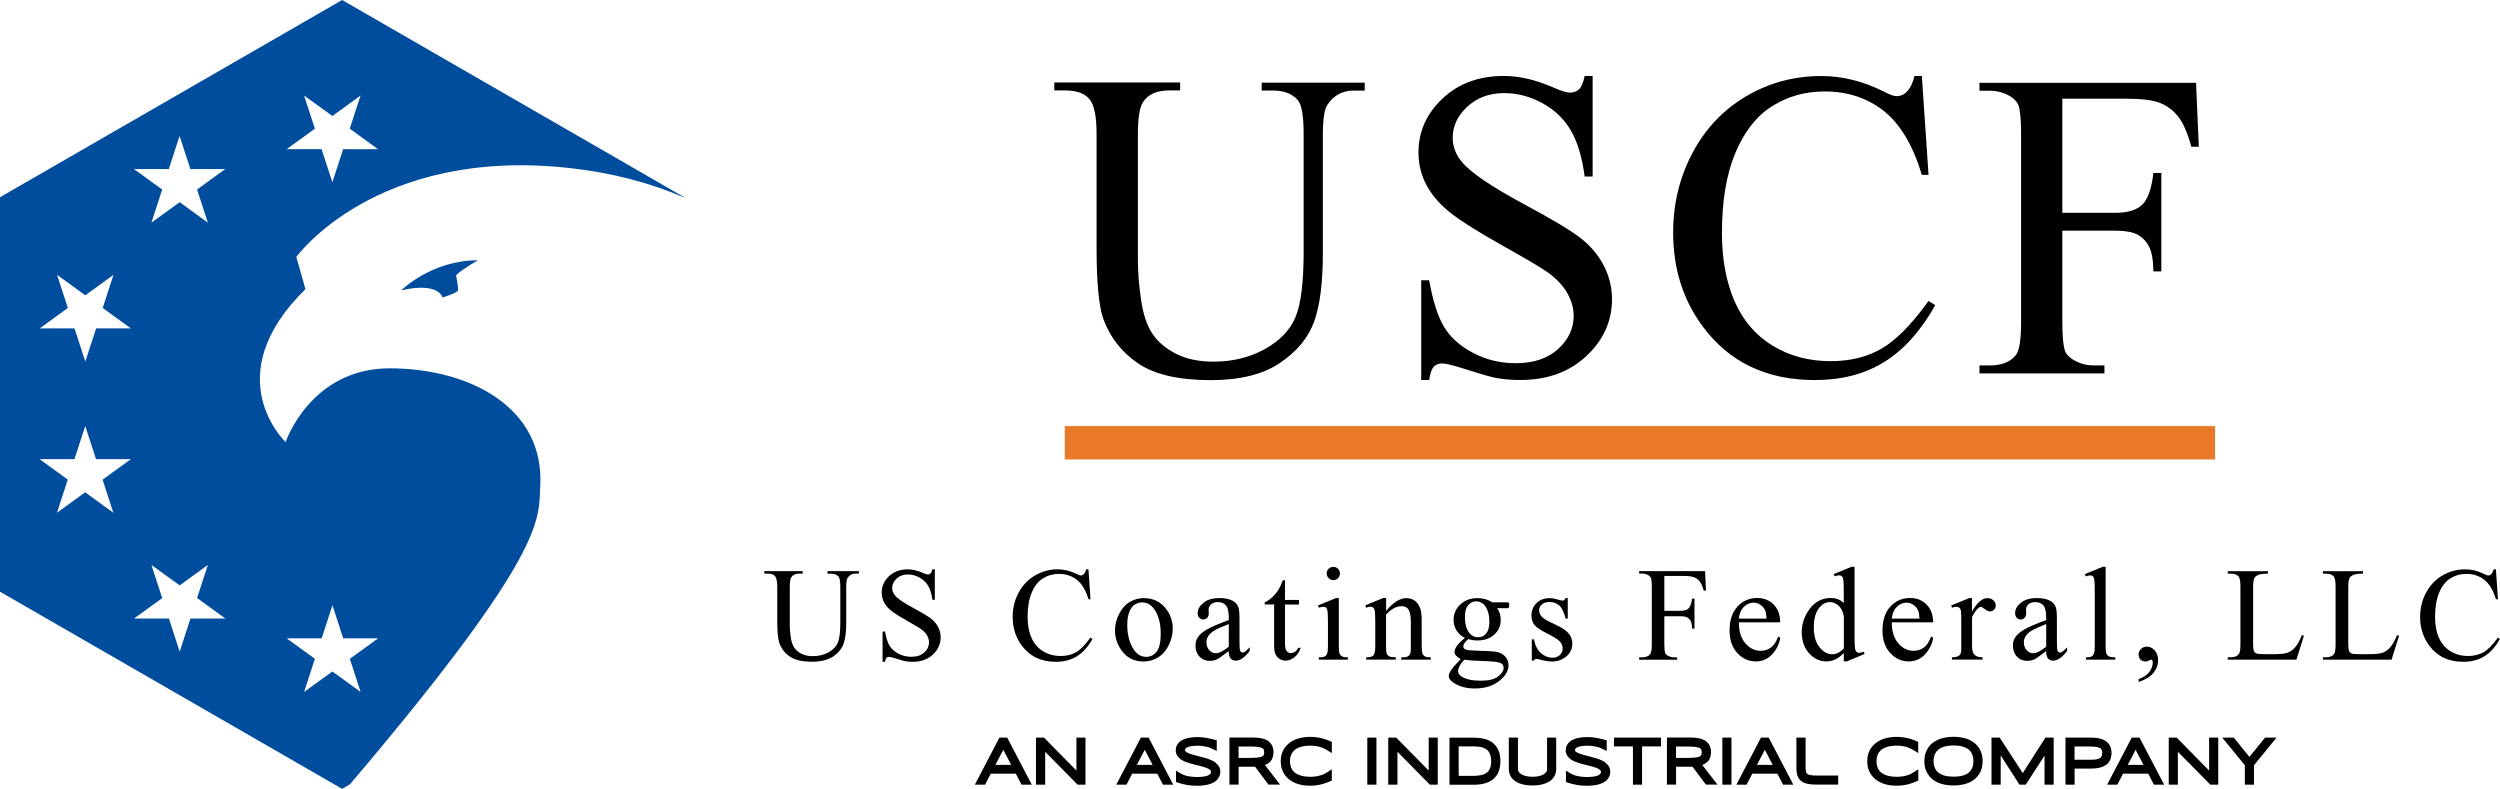 <?xml version="1.0" encoding="UTF-8"?>
<svg xmlns="http://www.w3.org/2000/svg" id="uuid-b8310879-62c0-4fc3-9984-2386c685dbcf" viewBox="0 0 317.65 100.24">
  <g id="uuid-06b25b98-a8bf-41c4-851c-7ba9f2dbef5c">
    <path d="M160.31,11.51v-1.01h13.09v1.01h-1.39c-1.46,0-2.57.61-3.36,1.82-.38.56-.57,1.87-.57,3.92v14.98c0,3.7-.37,6.58-1.1,8.62-.74,2.04-2.18,3.8-4.34,5.26-2.16,1.46-5.09,2.19-8.8,2.19-4.04,0-7.1-.7-9.19-2.1-2.09-1.4-3.57-3.28-4.45-5.64-.58-1.62-.87-4.65-.87-9.1v-14.44c0-2.27-.31-3.76-.94-4.47s-1.64-1.06-3.04-1.06h-1.39v-1.01h15.99v1.01h-1.42c-1.53,0-2.62.48-3.27,1.44-.45.65-.68,2.02-.68,4.09v16.1c0,1.43.13,3.08.4,4.93.26,1.85.74,3.3,1.43,4.33.69,1.04,1.69,1.89,2.99,2.56,1.3.67,2.9,1.01,4.79,1.01,2.42,0,4.58-.53,6.49-1.58,1.91-1.05,3.21-2.4,3.91-4.04.7-1.64,1.05-4.43,1.05-8.35v-14.95c0-2.31-.25-3.75-.76-4.33-.71-.8-1.76-1.2-3.16-1.2h-1.39Z"></path>
    <path d="M202.36,9.66v12.77h-1.01c-.33-2.45-.91-4.4-1.76-5.86-.85-1.45-2.05-2.61-3.61-3.46-1.56-.85-3.18-1.28-4.86-1.28-1.89,0-3.46.58-4.69,1.73-1.24,1.15-1.85,2.47-1.85,3.94,0,1.13.39,2.15,1.17,3.08,1.13,1.36,3.81,3.18,8.05,5.45,3.45,1.85,5.81,3.27,7.08,4.26,1.26.99,2.24,2.16,2.92,3.5.68,1.34,1.02,2.75,1.02,4.22,0,2.8-1.09,5.21-3.26,7.23-2.17,2.03-4.97,3.04-8.39,3.04-1.07,0-2.08-.08-3.03-.25-.56-.09-1.73-.42-3.51-.99-1.77-.57-2.9-.86-3.37-.86s-.81.14-1.08.41c-.26.27-.46.84-.59,1.69h-1.01v-12.67h1.01c.47,2.65,1.11,4.64,1.91,5.95.8,1.32,2.02,2.41,3.67,3.28,1.65.87,3.45,1.31,5.41,1.31,2.27,0,4.07-.6,5.39-1.8,1.32-1.2,1.98-2.61,1.98-4.25,0-.91-.25-1.82-.75-2.75-.5-.93-1.28-1.79-2.33-2.59-.71-.54-2.65-1.7-5.81-3.47-3.16-1.77-5.41-3.18-6.75-4.24-1.34-1.05-2.35-2.22-3.04-3.49-.69-1.27-1.04-2.67-1.04-4.19,0-2.65,1.02-4.93,3.06-6.85,2.04-1.92,4.63-2.87,7.77-2.87,1.96,0,4.05.48,6.25,1.44,1.02.45,1.74.68,2.16.68.47,0,.86-.14,1.16-.42.3-.28.54-.85.72-1.7h1.01Z"></path>
    <path d="M244.19,9.66l.85,12.56h-.85c-1.13-3.76-2.74-6.46-4.83-8.12-2.09-1.65-4.6-2.48-7.53-2.48-2.46,0-4.67.62-6.66,1.87-1.98,1.24-3.54,3.23-4.68,5.95-1.14,2.72-1.7,6.11-1.7,10.16,0,3.34.54,6.24,1.61,8.69,1.07,2.45,2.69,4.33,4.84,5.64,2.16,1.31,4.61,1.96,7.38,1.96,2.4,0,4.52-.51,6.36-1.54,1.84-1.03,3.86-3.06,6.06-6.11l.85.54c-1.85,3.29-4.02,5.69-6.49,7.22-2.47,1.53-5.41,2.29-8.81,2.29-6.13,0-10.88-2.27-14.24-6.81-2.51-3.38-3.76-7.35-3.76-11.93,0-3.69.83-7.07,2.48-10.16,1.65-3.09,3.93-5.48,6.83-7.18,2.9-1.7,6.07-2.55,9.51-2.55,2.67,0,5.31.65,7.91,1.96.76.4,1.31.6,1.64.6.49,0,.92-.17,1.28-.52.47-.49.81-1.17,1.01-2.04h.95Z"></path>
    <path d="M262.04,12.52v14.52h6.74c1.55,0,2.68-.34,3.4-1.02.72-.68,1.2-2.03,1.43-4.04h1.01v12.5h-1.01c-.02-1.43-.2-2.49-.56-3.16-.35-.67-.85-1.18-1.47-1.51-.63-.34-1.56-.5-2.8-.5h-6.74v11.6c0,1.87.12,3.11.35,3.7.18.45.56.84,1.15,1.17.8.44,1.64.65,2.51.65h1.34v1.01h-15.88v-1.01h1.31c1.53,0,2.64-.44,3.33-1.33.44-.58.65-1.98.65-4.19v-23.86c0-1.87-.12-3.11-.35-3.7-.18-.45-.56-.84-1.12-1.17-.78-.44-1.62-.65-2.51-.65h-1.31v-1.01h27.52l.35,8.12h-.95c-.47-1.72-1.02-2.99-1.65-3.8-.63-.81-1.4-1.39-2.32-1.76-.92-.36-2.34-.54-4.27-.54h-8.16Z"></path>
    <path d="M105.14,72.88v-.31h3.99v.31h-.42c-.44,0-.78.19-1.02.56-.12.17-.17.57-.17,1.19v4.56c0,1.13-.11,2-.34,2.62s-.66,1.16-1.32,1.6-1.55.67-2.68.67c-1.23,0-2.16-.21-2.8-.64-.64-.43-1.09-1-1.35-1.72-.18-.49-.27-1.41-.27-2.77v-4.39c0-.69-.1-1.14-.29-1.36s-.5-.32-.93-.32h-.42v-.31h4.87v.31h-.43c-.46,0-.8.15-1,.44-.14.2-.21.61-.21,1.24v4.9c0,.44.04.94.12,1.5.08.56.23,1,.44,1.32.21.32.51.57.91.78.4.2.88.31,1.46.31.74,0,1.39-.16,1.98-.48.58-.32.98-.73,1.19-1.23.21-.5.32-1.35.32-2.54v-4.55c0-.7-.08-1.14-.23-1.32-.22-.24-.54-.36-.96-.36h-.42Z"></path>
    <path d="M118.78,72.32v3.89h-.31c-.1-.75-.28-1.34-.54-1.78-.26-.44-.62-.79-1.1-1.05-.48-.26-.97-.39-1.48-.39-.58,0-1.05.18-1.43.53-.38.35-.56.75-.56,1.2,0,.34.12.65.36.94.34.41,1.16.97,2.45,1.66,1.05.56,1.77,1,2.15,1.3.38.3.68.66.89,1.07.21.41.31.84.31,1.28,0,.85-.33,1.58-.99,2.2-.66.62-1.51.92-2.55.92-.33,0-.63-.02-.92-.07-.17-.03-.53-.13-1.07-.3-.54-.17-.88-.26-1.03-.26s-.25.04-.33.12c-.08.08-.14.25-.18.51h-.31v-3.85h.31c.14.81.34,1.41.58,1.81.24.4.62.73,1.12,1,.5.27,1.05.4,1.65.4.69,0,1.24-.18,1.64-.55.4-.36.6-.8.6-1.29,0-.28-.08-.56-.23-.84-.15-.28-.39-.54-.71-.79-.22-.17-.81-.52-1.77-1.06-.96-.54-1.65-.97-2.05-1.29s-.72-.67-.93-1.06c-.21-.39-.32-.81-.32-1.28,0-.81.31-1.5.93-2.08.62-.58,1.41-.87,2.37-.87.6,0,1.23.15,1.9.44.31.14.53.21.66.21.14,0,.26-.04.35-.13s.16-.26.22-.52h.31Z"></path>
    <path d="M138.3,72.32l.26,3.82h-.26c-.34-1.14-.83-1.97-1.47-2.47-.64-.5-1.4-.75-2.29-.75-.75,0-1.42.19-2.03.57-.6.38-1.08.98-1.42,1.81-.35.83-.52,1.86-.52,3.09,0,1.02.16,1.9.49,2.64.33.75.82,1.32,1.47,1.72.66.4,1.4.6,2.25.6.73,0,1.38-.16,1.93-.47.56-.31,1.17-.93,1.84-1.86l.26.17c-.56,1-1.22,1.73-1.98,2.2-.75.46-1.65.7-2.68.7-1.87,0-3.31-.69-4.33-2.07-.76-1.03-1.15-2.24-1.15-3.63,0-1.12.25-2.15.76-3.09.5-.94,1.2-1.67,2.08-2.18.88-.52,1.85-.78,2.89-.78.81,0,1.62.2,2.41.6.23.12.4.18.5.18.15,0,.28-.05.39-.16.14-.15.25-.36.31-.62h.29Z"></path>
    <path d="M145.35,76c1.15,0,2.08.44,2.77,1.31.59.75.89,1.6.89,2.57,0,.68-.16,1.37-.49,2.06-.33.7-.78,1.22-1.35,1.58-.57.35-1.21.53-1.91.53-1.15,0-2.06-.46-2.73-1.37-.57-.77-.86-1.63-.86-2.59,0-.7.17-1.39.52-2.08.35-.69.8-1.2,1.37-1.53.56-.33,1.16-.49,1.79-.49ZM145.1,76.54c-.29,0-.59.09-.88.26-.3.17-.54.48-.72.92s-.27,1-.27,1.68c0,1.11.22,2.06.66,2.86.44.8,1.02,1.2,1.74,1.2.54,0,.98-.22,1.33-.66.35-.44.52-1.2.52-2.28,0-1.35-.29-2.41-.87-3.18-.39-.53-.89-.8-1.5-.8Z"></path>
    <path d="M156.13,82.72c-.78.6-1.27.95-1.47,1.04-.3.14-.62.21-.95.21-.53,0-.96-.18-1.3-.54-.34-.36-.51-.83-.51-1.42,0-.37.08-.69.25-.96.23-.38.62-.73,1.18-1.06.56-.33,1.5-.73,2.8-1.21v-.3c0-.76-.12-1.28-.36-1.56s-.59-.42-1.05-.42c-.35,0-.63.09-.83.28-.21.19-.32.4-.32.65l.02.48c0,.25-.07.45-.2.59-.13.14-.3.21-.51.21s-.37-.07-.5-.22c-.13-.14-.2-.34-.2-.59,0-.48.24-.91.73-1.31.49-.4,1.17-.6,2.05-.6.68,0,1.23.11,1.66.34.33.17.57.44.72.8.1.24.15.72.15,1.46v2.58c0,.72.01,1.17.04,1.33.03.16.07.27.14.33.06.06.14.08.22.08.09,0,.17-.02.23-.06.12-.07.34-.27.67-.61v.46c-.62.83-1.21,1.24-1.78,1.24-.27,0-.49-.09-.65-.28-.16-.19-.24-.51-.25-.96ZM156.13,82.18v-2.89c-.84.33-1.38.57-1.62.7-.44.24-.75.5-.94.76-.19.27-.28.56-.28.87,0,.4.12.73.36.99.24.26.51.39.82.39.42,0,.97-.28,1.66-.83Z"></path>
    <path d="M163.27,73.73v2.5h1.78v.58h-1.78v4.92c0,.49.07.82.21.99s.32.26.54.26c.18,0,.36-.06.53-.17.17-.11.3-.28.4-.5h.32c-.19.54-.47.95-.82,1.22-.35.27-.72.41-1.1.41-.25,0-.5-.07-.75-.21-.24-.14-.42-.34-.54-.61s-.17-.67-.17-1.21v-5.11h-1.2v-.27c.3-.12.62-.33.93-.62.32-.29.6-.63.85-1.03.13-.21.3-.59.53-1.15h.26Z"></path>
    <path d="M170.11,76v6.1c0,.48.03.79.1.95.07.16.17.27.31.35.14.08.38.12.74.12v.3h-3.69v-.3c.37,0,.62-.04.75-.11.13-.07.23-.19.3-.36s.11-.48.11-.95v-2.93c0-.82-.02-1.36-.07-1.6-.04-.18-.1-.3-.18-.37s-.2-.1-.34-.1c-.16,0-.34.04-.56.12l-.12-.3,2.29-.93h.37ZM169.42,72.03c.23,0,.43.08.59.24.16.16.24.36.24.59s-.08.43-.24.6c-.16.17-.36.25-.59.25s-.43-.08-.6-.25c-.17-.17-.25-.36-.25-.6s.08-.43.24-.59c.16-.16.36-.24.6-.24Z"></path>
    <path d="M176.13,77.61c.89-1.07,1.74-1.61,2.55-1.61.42,0,.77.1,1.07.31s.54.55.71,1.02c.12.33.18.84.18,1.53v3.24c0,.48.04.81.12.98.06.14.16.25.29.32.14.08.39.12.75.12v.3h-3.76v-.3h.16c.35,0,.6-.05.74-.16s.24-.27.29-.48c.02-.08.03-.34.03-.78v-3.11c0-.69-.09-1.19-.27-1.5-.18-.31-.48-.47-.91-.47-.66,0-1.31.36-1.97,1.08v4c0,.51.03.83.09.95.08.16.18.28.32.35.14.07.41.11.83.11v.3h-3.76v-.3h.17c.39,0,.65-.1.78-.29.14-.2.2-.57.2-1.12v-2.82c0-.91-.02-1.47-.06-1.67s-.11-.33-.19-.41c-.09-.07-.2-.11-.34-.11-.16,0-.34.04-.56.12l-.12-.3,2.29-.93h.36v1.61Z"></path>
    <path d="M186.13,81.05c-.46-.23-.82-.54-1.07-.95-.25-.41-.37-.86-.37-1.35,0-.75.28-1.4.85-1.94.57-.54,1.29-.81,2.18-.81.72,0,1.35.18,1.88.53h1.61c.24,0,.38,0,.42.02.04.01.07.04.08.07.03.05.05.14.05.27,0,.14-.01.24-.04.3-.02.03-.05.05-.09.07s-.18.02-.42.02h-.99c.31.4.46.91.46,1.53,0,.71-.27,1.31-.81,1.82-.54.5-1.27.75-2.18.75-.38,0-.76-.06-1.15-.17-.24.21-.41.39-.49.55-.09.16-.13.29-.13.4,0,.09.05.19.14.27s.27.15.54.19c.15.02.54.04,1.16.06,1.14.03,1.88.07,2.22.12.51.07.93.26,1.23.57s.46.69.46,1.14c0,.62-.29,1.21-.88,1.76-.86.81-1.99,1.21-3.38,1.21-1.07,0-1.97-.24-2.71-.72-.42-.28-.62-.56-.62-.86,0-.13.03-.27.09-.4.09-.2.29-.49.58-.85.04-.05.32-.35.85-.9-.29-.17-.49-.32-.61-.46-.12-.14-.18-.29-.18-.46,0-.19.08-.42.24-.68s.52-.63,1.09-1.1ZM186.05,83.82c-.26.28-.46.54-.59.79s-.2.47-.2.67c0,.27.16.5.48.7.55.34,1.35.51,2.4.51s1.73-.18,2.2-.53c.47-.35.71-.73.71-1.12,0-.29-.14-.49-.42-.61-.29-.12-.86-.19-1.71-.22-1.25-.03-2.2-.1-2.87-.19ZM187.58,76.4c-.41,0-.75.16-1.03.49-.28.33-.42.83-.42,1.5,0,.87.19,1.55.56,2.03.29.36.65.55,1.1.55s.77-.16,1.04-.47c.27-.32.41-.81.41-1.48,0-.88-.19-1.57-.57-2.06-.28-.36-.64-.55-1.09-.55Z"></path>
    <path d="M199.2,76v2.59h-.27c-.21-.81-.48-1.36-.81-1.66-.33-.29-.75-.44-1.26-.44-.39,0-.7.1-.94.31-.24.2-.36.43-.36.68,0,.31.09.57.27.8.17.23.52.47,1.05.72l1.21.59c1.12.55,1.69,1.27,1.69,2.16,0,.69-.26,1.25-.78,1.67-.52.42-1.11.63-1.76.63-.46,0-1-.08-1.59-.25-.18-.06-.33-.08-.45-.08-.13,0-.23.07-.3.22h-.27v-2.71h.27c.15.77.45,1.36.89,1.75.44.39.93.59,1.47.59.38,0,.69-.11.93-.34s.36-.49.36-.81c0-.38-.13-.7-.4-.96-.27-.26-.8-.59-1.61-.99-.8-.4-1.33-.76-1.58-1.08-.25-.32-.37-.71-.37-1.19,0-.62.21-1.15.64-1.57.43-.42.98-.63,1.66-.63.3,0,.66.06,1.09.19.28.08.47.12.56.12.09,0,.16-.02.21-.06s.11-.12.17-.26h.27Z"></path>
    <path d="M211.47,73.19v4.42h2.05c.47,0,.81-.1,1.03-.31s.36-.62.44-1.23h.31v3.8h-.31c0-.44-.06-.76-.17-.96s-.26-.36-.45-.46c-.19-.1-.47-.15-.85-.15h-2.05v3.53c0,.57.04.95.11,1.13.06.14.17.26.35.36.24.13.5.2.76.2h.41v.31h-4.83v-.31h.4c.46,0,.8-.14,1.01-.41.13-.18.2-.6.2-1.28v-7.26c0-.57-.04-.95-.11-1.13-.06-.14-.17-.26-.34-.36-.24-.13-.49-.2-.76-.2h-.4v-.31h8.38l.11,2.47h-.29c-.14-.53-.31-.91-.5-1.16s-.43-.42-.71-.53-.71-.17-1.3-.17h-2.48Z"></path>
    <path d="M220.94,79.08c0,1.13.27,2.01.82,2.65s1.2.96,1.95.96c.5,0,.93-.14,1.3-.41s.68-.74.93-1.41l.26.17c-.12.76-.45,1.45-1.01,2.07-.56.62-1.26.93-2.1.93-.91,0-1.69-.36-2.35-1.07s-.98-1.67-.98-2.86c0-1.3.33-2.31,1-3.04.67-.73,1.5-1.09,2.51-1.09.85,0,1.55.28,2.1.84s.82,1.31.82,2.25h-5.26ZM220.94,78.6h3.52c-.03-.49-.09-.83-.17-1.03-.14-.31-.34-.55-.62-.73s-.56-.27-.86-.27c-.46,0-.87.18-1.23.53-.36.36-.57.85-.64,1.49Z"></path>
    <path d="M234.28,82.96c-.37.39-.73.66-1.09.83s-.74.25-1.15.25c-.83,0-1.56-.35-2.18-1.04-.62-.69-.93-1.58-.93-2.67s.34-2.08,1.03-2.99c.69-.9,1.57-1.36,2.65-1.36.67,0,1.22.21,1.66.64v-1.4c0-.87-.02-1.4-.06-1.6-.04-.2-.11-.33-.2-.41s-.2-.11-.33-.11c-.14,0-.34.04-.57.13l-.11-.29,2.27-.93h.37v8.78c0,.89.02,1.43.06,1.63.04.2.11.33.2.41.09.08.2.12.32.12.15,0,.35-.05.6-.14l.09.29-2.26.94h-.38v-1.09ZM234.28,82.38v-3.91c-.03-.38-.13-.72-.3-1.03-.17-.31-.39-.54-.66-.7-.27-.16-.54-.24-.8-.24-.49,0-.92.22-1.3.65-.5.57-.76,1.41-.76,2.52s.24,1.97.73,2.57,1.03.89,1.63.89c.5,0,.99-.25,1.46-.75Z"></path>
    <path d="M240.37,79.08c0,1.13.27,2.01.82,2.65.55.64,1.2.96,1.95.96.5,0,.93-.14,1.3-.41s.68-.74.93-1.41l.26.17c-.12.76-.45,1.45-1.01,2.07-.56.62-1.26.93-2.1.93-.91,0-1.69-.36-2.35-1.07s-.98-1.67-.98-2.86c0-1.3.33-2.31,1-3.04.67-.73,1.5-1.09,2.51-1.09.85,0,1.55.28,2.1.84s.82,1.31.82,2.25h-5.26ZM240.37,78.6h3.52c-.03-.49-.09-.83-.17-1.03-.14-.31-.34-.55-.62-.73-.27-.18-.56-.27-.86-.27-.46,0-.87.18-1.23.53-.36.36-.57.85-.64,1.49Z"></path>
    <path d="M250.56,76v1.71c.64-1.14,1.29-1.71,1.96-1.71.3,0,.56.09.76.28s.3.4.3.64c0,.22-.07.4-.22.55s-.32.22-.51.22-.41-.1-.65-.29-.42-.29-.54-.29c-.1,0-.21.06-.32.17-.25.23-.51.6-.77,1.12v3.64c0,.42.05.74.16.95.07.15.2.27.38.37s.45.15.79.15v.3h-3.89v-.3c.39,0,.68-.06.86-.18.14-.09.24-.23.29-.42.03-.09.04-.36.04-.8v-2.94c0-.88-.02-1.41-.05-1.58s-.1-.29-.2-.37-.22-.12-.36-.12c-.17,0-.37.04-.58.12l-.08-.3,2.3-.93h.35Z"></path>
    <path d="M259.99,82.72c-.78.6-1.27.95-1.47,1.04-.3.14-.62.21-.95.21-.53,0-.96-.18-1.3-.54-.34-.36-.51-.83-.51-1.42,0-.37.08-.69.25-.96.23-.38.62-.73,1.18-1.06.56-.33,1.5-.73,2.8-1.21v-.3c0-.76-.12-1.28-.36-1.56-.24-.28-.59-.42-1.05-.42-.35,0-.63.09-.83.28-.21.19-.32.4-.32.65l.02.48c0,.25-.07.45-.2.59s-.3.21-.51.21-.37-.07-.5-.22-.2-.34-.2-.59c0-.48.24-.91.73-1.31.49-.4,1.17-.6,2.05-.6.68,0,1.23.11,1.66.34.33.17.57.44.72.8.1.24.15.72.15,1.46v2.58c0,.72.01,1.17.04,1.33s.07.27.14.33.14.08.22.08c.09,0,.17-.02.23-.06.12-.07.34-.27.67-.61v.46c-.62.83-1.21,1.24-1.78,1.24-.27,0-.49-.09-.65-.28s-.24-.51-.25-.96ZM259.99,82.18v-2.89c-.84.33-1.38.57-1.62.7-.44.24-.75.5-.94.76s-.28.56-.28.87c0,.4.12.73.36.99s.51.39.82.39c.42,0,.97-.28,1.66-.83Z"></path>
    <path d="M267.54,72.03v10.07c0,.48.03.79.1.95s.18.27.32.35.41.12.81.12v.3h-3.73v-.3c.35,0,.59-.04.71-.11s.23-.19.3-.36.11-.48.11-.95v-6.9c0-.86-.02-1.38-.06-1.58s-.1-.33-.19-.4-.2-.11-.33-.11c-.14,0-.33.04-.55.13l-.14-.29,2.27-.93h.37Z"></path>
    <path d="M271.74,86.64v-.36c.57-.19,1.01-.48,1.32-.87s.47-.81.47-1.26c0-.1-.02-.19-.07-.27-.04-.05-.08-.07-.12-.07-.06,0-.19.06-.4.17-.1.05-.2.07-.32.07-.27,0-.49-.08-.65-.24s-.24-.38-.24-.66.1-.5.31-.7.46-.29.76-.29c.37,0,.69.16.98.48s.43.74.43,1.26c0,.57-.2,1.1-.59,1.59-.4.49-1.02.87-1.88,1.16Z"></path>
    <path d="M292.47,80.71l.27.06-.96,3.05h-8.72v-.31h.42c.48,0,.82-.15,1.02-.46.12-.18.17-.59.17-1.23v-7.25c0-.7-.08-1.14-.23-1.32-.22-.24-.54-.36-.96-.36h-.42v-.31h5.1v.31c-.6,0-1.02.05-1.26.17s-.41.26-.49.44-.13.6-.13,1.27v7.06c0,.46.04.77.13.95.07.12.17.2.31.26s.57.08,1.3.08h.82c.86,0,1.47-.06,1.82-.19.35-.13.67-.35.95-.68.29-.32.58-.83.86-1.53Z"></path>
    <path d="M304.56,80.71l.27.06-.96,3.05h-8.72v-.31h.42c.48,0,.82-.15,1.02-.46.12-.18.17-.59.17-1.23v-7.25c0-.7-.08-1.14-.23-1.32-.22-.24-.54-.36-.96-.36h-.42v-.31h5.1v.31c-.6,0-1.02.05-1.26.17s-.41.26-.49.44-.13.6-.13,1.27v7.06c0,.46.04.77.13.95.07.12.17.2.31.26s.57.08,1.3.08h.82c.86,0,1.47-.06,1.82-.19s.67-.35.95-.68.58-.83.86-1.53Z"></path>
    <path d="M317.13,72.32l.26,3.82h-.26c-.34-1.14-.83-1.97-1.47-2.47-.64-.5-1.4-.75-2.29-.75-.75,0-1.42.19-2.03.57s-1.08.98-1.42,1.81-.52,1.86-.52,3.09c0,1.02.16,1.9.49,2.64s.82,1.32,1.47,1.72c.66.4,1.4.6,2.25.6.73,0,1.38-.16,1.93-.47.56-.31,1.17-.93,1.84-1.86l.26.17c-.56,1-1.22,1.73-1.98,2.2-.75.46-1.65.7-2.68.7-1.87,0-3.31-.69-4.33-2.07-.76-1.03-1.15-2.24-1.15-3.63,0-1.12.25-2.15.76-3.09.5-.94,1.2-1.67,2.08-2.18.88-.52,1.85-.78,2.89-.78.81,0,1.62.2,2.41.6.23.12.4.18.5.18.15,0,.28-.05.39-.16.14-.15.25-.36.31-.62h.29Z"></path>
    <rect x="135.29" y="54.14" width="146.16" height="4.24" fill="#e87928"></rect>
    <path d="M127.97,93.72h-.98l-3.08,5.89-.05.09h1.3l.73-1.4h3.18l.73,1.4h1.3l-3.11-5.95-.02-.03ZM128.48,97.18h-2l1-1.91,1,1.91Z"></path>
    <polygon points="136.77 97.91 132.67 93.74 132.65 93.72 131.63 93.72 131.63 99.7 132.8 99.7 132.8 95.52 136.9 99.68 136.92 99.7 137.92 99.7 137.92 93.72 136.77 93.72 136.77 97.91"></polygon>
    <path d="M145.94,93.72h-.98l-3.08,5.89-.05.09h1.3l.73-1.4h3.18l.73,1.4h1.3l-3.11-5.95-.02-.03ZM146.45,97.18h-2l1-1.91,1,1.91Z"></path>
    <path d="M154.45,96.89c-.17-.12-.36-.23-.58-.32-.2-.09-.42-.17-.64-.23-.22-.07-.45-.13-.68-.19l-.66-.17c-.22-.06-.41-.11-.59-.17-.17-.05-.32-.12-.44-.18-.11-.06-.19-.12-.24-.18-.03-.04-.05-.08-.05-.13,0-.09.02-.15.06-.2.05-.07.14-.13.25-.18.14-.06.32-.11.53-.14.43-.06,1.02-.07,1.44,0,.2.03.37.06.53.1.16.04.29.08.4.13.12.05.24.1.33.15l.49.24v-1.36l-.26-.07c-.17-.04-.34-.09-.5-.12-.17-.04-.34-.07-.52-.11-.19-.03-.37-.06-.56-.08-.39-.04-.81-.04-1.22,0-.2.02-.4.05-.6.09-.2.05-.39.11-.56.18-.19.08-.35.18-.5.31-.15.13-.27.29-.36.47-.09.18-.13.39-.13.62,0,.24.06.46.18.65.11.17.25.33.43.46.16.12.36.23.58.32.2.08.41.15.64.22.22.06.44.12.68.18.23.05.44.1.65.16.19.05.39.11.58.17.17.06.32.12.44.19.1.06.18.13.24.2.04.05.06.11.06.18,0,.1-.03.18-.08.24-.07.08-.17.15-.31.21-.16.07-.35.12-.58.15-.6.08-1.35.06-1.96-.06-.35-.07-.69-.2-1-.39l-.52-.31v1.44l.23.08c.36.12.74.22,1.12.29.4.07.84.11,1.31.11.21,0,.42,0,.64-.03.22-.02.44-.05.64-.09.22-.05.42-.11.61-.19.2-.08.38-.19.54-.32.16-.14.29-.3.39-.49s.15-.42.15-.67-.06-.47-.17-.66c-.11-.17-.25-.33-.43-.47Z"></path>
    <path d="M161.41,96.76c.27-.3.4-.7.4-1.18,0-.3-.05-.57-.16-.81-.11-.25-.29-.45-.52-.62-.22-.15-.5-.27-.83-.34-.31-.07-.68-.1-1.11-.1h-2.98v5.98h1.17v-2.27h1.81c.08,0,.17,0,.24,0h.04s1.7,2.27,1.7,2.27h1.47l-1.92-2.49c.29-.11.52-.26.68-.45ZM160.63,95.58c0,.17-.03.29-.08.38-.04.07-.12.13-.23.18-.15.06-.36.1-.61.12-.28.02-.63.04-1.05.04h-1.29v-1.45h1.3c.41,0,.77.01,1.04.04.26.02.46.07.61.13.11.05.18.11.23.18.05.09.08.21.08.38Z"></path>
    <path d="M168.44,93.95c-.19-.07-.39-.12-.6-.17-.21-.05-.43-.09-.66-.11-.55-.07-1.19-.05-1.71.04-.31.05-.6.14-.88.25-.28.12-.53.26-.75.43-.23.17-.43.38-.59.61-.17.23-.3.5-.39.79-.09.29-.13.6-.13.94s.04.65.13.94c.09.29.22.55.39.79.16.23.36.43.59.61.23.17.48.31.75.43.27.11.57.2.88.25.31.05.64.08.96.08.26,0,.52-.01.75-.04.24-.03.45-.07.66-.12.22-.05.42-.11.6-.18.19-.07.38-.14.57-.22l.21-.09v-1.44l-.53.35c-.12.08-.26.16-.41.24-.16.07-.32.14-.5.19-.19.06-.38.1-.59.13-.21.03-.43.05-.66.05-.47,0-.89-.05-1.23-.15-.32-.1-.59-.23-.8-.4-.2-.17-.35-.37-.44-.6-.1-.24-.15-.52-.15-.83s.05-.59.15-.83c.1-.23.25-.43.44-.6.2-.17.47-.31.8-.4.34-.1.75-.15,1.23-.15.24,0,.46.02.66.05.2.03.4.08.58.13.18.06.34.12.49.2.16.08.31.16.44.24l.52.33v-1.43l-.21-.09c-.17-.07-.35-.14-.57-.22Z"></path>
    <rect x="173.73" y="93.72" width="1.16" height="5.98"></rect>
    <polygon points="181.53 97.91 177.42 93.74 177.41 93.72 176.39 93.72 176.39 99.7 177.56 99.7 177.56 95.52 181.66 99.68 181.68 99.7 182.68 99.7 182.68 93.72 181.53 93.72 181.53 97.91"></polygon>
    <path d="M189.63,94.35c-.31-.23-.68-.4-1.1-.49-.39-.09-.82-.13-1.29-.13h-3.07v5.98h3.08c.3,0,.6-.02.88-.06.29-.04.56-.11.8-.2.25-.09.49-.22.7-.37.21-.16.4-.36.55-.58.15-.22.26-.49.34-.79.08-.29.12-.62.12-.99,0-.55-.09-1.03-.26-1.41-.18-.39-.43-.71-.75-.95ZM189.47,96.71c0,.38-.05.7-.16.94-.1.23-.24.41-.42.54-.19.14-.41.24-.68.29-.29.06-.61.1-.97.1h-1.9v-3.74h1.9c.23,0,.46.01.67.04.2.02.38.07.55.13.16.06.3.13.43.22.12.09.22.19.3.32.08.13.15.29.2.48.05.19.08.42.08.68Z"></path>
    <path d="M196.58,97.73c0,.12-.03.22-.09.33-.07.11-.17.21-.31.3-.15.1-.35.18-.59.24-.49.13-1.23.13-1.73,0-.24-.06-.43-.14-.59-.24-.14-.09-.24-.19-.31-.3-.06-.11-.09-.22-.09-.33v-4.01h-1.16v3.97c0,.32.07.62.2.88.13.27.34.5.61.68.26.18.57.32.95.41.36.09.79.14,1.25.14s.89-.05,1.25-.14c.37-.1.69-.23.95-.41.26-.18.46-.4.59-.65l.02-.03c.14-.27.2-.56.2-.88v-3.97h-1.16v4.01Z"></path>
    <path d="M204,96.89c-.17-.12-.36-.23-.58-.32-.2-.09-.42-.17-.64-.23-.22-.07-.45-.13-.68-.19l-.66-.17c-.22-.06-.41-.11-.59-.17-.17-.05-.32-.12-.44-.18-.11-.06-.19-.12-.24-.18-.03-.04-.05-.08-.05-.13,0-.09.02-.15.06-.2.05-.07.14-.13.25-.18.14-.06.32-.11.53-.14.43-.06,1.02-.07,1.44,0,.2.03.37.06.53.1.16.04.29.08.4.13.12.05.24.1.33.15l.49.24v-1.36l-.26-.07c-.17-.04-.34-.09-.5-.12-.17-.04-.34-.07-.52-.11-.19-.03-.37-.06-.56-.08-.39-.04-.81-.04-1.22,0-.2.02-.4.05-.6.09-.2.05-.39.11-.56.18-.19.08-.35.18-.5.31-.15.13-.27.29-.36.47-.09.18-.13.39-.13.62,0,.24.06.46.18.65.11.17.25.33.43.46.16.12.36.23.58.32.2.08.41.15.64.22.22.06.44.12.68.18.23.05.44.1.65.16.19.05.39.11.58.17.17.06.32.12.44.19.1.06.18.13.24.2.04.05.06.11.06.18,0,.1-.03.18-.08.24-.07.08-.17.15-.31.21-.16.07-.35.12-.58.15-.6.08-1.35.06-1.96-.06-.35-.07-.69-.2-1-.39l-.52-.31v1.44l.23.08c.36.12.74.22,1.12.29.4.07.84.11,1.31.11.21,0,.42,0,.64-.03.22-.02.44-.05.64-.09.22-.05.42-.11.61-.19.2-.08.38-.19.54-.32.16-.14.29-.3.39-.49.1-.2.15-.42.15-.67s-.06-.46-.17-.66c-.11-.17-.25-.33-.43-.47Z"></path>
    <polygon points="205.07 94.84 207.48 94.84 207.48 99.7 208.64 99.7 208.64 94.84 211.05 94.84 211.05 93.72 205.07 93.72 205.07 94.84"></polygon>
    <path d="M217,96.76c.27-.3.4-.7.4-1.18,0-.3-.05-.57-.16-.81-.11-.25-.29-.45-.52-.62-.22-.15-.5-.27-.83-.34-.31-.07-.68-.1-1.11-.1h-2.98v5.98h1.16v-2.27h1.81c.08,0,.17,0,.24,0h.04s1.7,2.27,1.7,2.27h1.47l-1.93-2.49c.29-.11.52-.26.68-.45ZM216.22,95.58c0,.17-.03.29-.08.38-.04.07-.12.13-.23.18-.15.06-.35.1-.61.12-.28.02-.63.04-1.05.04h-1.29v-1.45h1.3c.41,0,.76.01,1.04.04.26.02.46.07.61.13.11.05.18.11.23.18.05.09.08.21.08.38Z"></path>
    <rect x="218.84" y="93.72" width="1.16" height="5.98"></rect>
    <path d="M224.73,93.72h-.98l-3.08,5.89-.05.09h1.3l.73-1.4h3.18l.73,1.4h1.3l-3.11-5.95-.02-.03ZM225.24,97.18h-2l1-1.91,1,1.91Z"></path>
    <path d="M229.99,98.48c-.17-.04-.3-.1-.38-.17-.07-.06-.11-.14-.14-.24-.03-.15-.05-.34-.05-.54v-3.81h-1.17v3.9c0,.33.04.62.11.87.08.28.23.52.44.7.21.18.48.31.8.39.3.07.68.11,1.13.11h2.83v-1.15h-2.74c-.36,0-.65-.02-.85-.07Z"></path>
    <path d="M242.96,93.95c-.19-.07-.39-.12-.6-.17-.21-.05-.43-.09-.66-.11-.55-.07-1.19-.05-1.71.04-.31.05-.61.14-.88.25-.28.12-.53.26-.75.43-.23.17-.43.38-.59.61-.17.23-.3.49-.39.79-.09.29-.13.6-.13.94s.04.65.13.94c.09.29.22.55.39.79.16.23.36.43.59.61.23.17.48.31.75.43.27.11.57.2.88.25.31.05.64.08.97.08.26,0,.51-.01.74-.04.24-.03.45-.07.66-.12.22-.05.42-.11.6-.18.18-.07.37-.14.57-.22l.21-.09v-1.44l-.53.35c-.12.08-.25.15-.41.24-.16.07-.32.14-.5.19-.19.06-.38.1-.59.13-.21.03-.43.05-.66.05-.47,0-.89-.05-1.23-.15-.33-.1-.6-.23-.8-.4-.2-.17-.35-.37-.44-.6-.1-.25-.15-.52-.15-.83s.05-.59.15-.83c.1-.23.24-.43.44-.6.2-.17.47-.31.8-.4.34-.1.75-.15,1.23-.15.24,0,.46.02.66.05.21.03.4.08.57.13.18.06.34.12.49.2.16.08.31.16.44.24l.52.33v-1.43l-.21-.09c-.17-.07-.35-.14-.57-.22Z"></path>
    <path d="M250.81,94.35c-.33-.25-.73-.44-1.18-.56-.71-.19-1.6-.23-2.37-.1-.31.05-.61.13-.88.24-.28.11-.53.25-.76.42-.24.17-.44.38-.6.61-.16.23-.29.5-.38.79-.09.29-.13.62-.13.96,0,.53.1.99.29,1.38.2.39.47.72.81.98.34.25.74.44,1.19.56.44.12.92.17,1.42.17s.97-.06,1.41-.17c.45-.12.85-.3,1.18-.56.34-.26.62-.59.81-.98.19-.39.29-.86.29-1.38s-.1-.99-.29-1.38c-.2-.39-.47-.72-.81-.98ZM250.74,96.71c0,.33-.05.62-.16.86-.1.24-.24.43-.44.6-.2.17-.46.3-.77.38-.65.18-1.64.18-2.3,0-.31-.09-.58-.22-.78-.38-.2-.16-.35-.36-.45-.6-.1-.24-.16-.53-.16-.86s.05-.61.16-.86c.1-.24.25-.44.45-.6.2-.17.47-.3.78-.39.33-.09.71-.14,1.15-.14s.82.05,1.15.14c.31.09.57.22.77.38.2.16.34.36.44.6.1.24.16.53.16.86Z"></path>
    <polygon points="257.01 98.23 254.1 93.75 254.09 93.72 253.04 93.72 253.04 99.7 254.21 99.7 254.21 95.99 256.58 99.67 256.59 99.7 257.39 99.7 259.78 96.01 259.78 99.7 260.94 99.7 260.94 93.72 259.89 93.72 257.01 98.23"></polygon>
    <path d="M268.13,96.52c.1-.25.16-.53.16-.83s-.05-.59-.16-.84c-.11-.26-.28-.48-.52-.65-.22-.16-.5-.29-.84-.37-.31-.08-.69-.11-1.13-.11h-3.2v5.98h1.16v-2.04h2.04c.44,0,.82-.04,1.14-.12.34-.08.62-.21.84-.37.23-.17.4-.39.52-.65ZM266.22,96.51c-.13.01-.27.02-.44.02h-2.19v-1.68h1.73c.35,0,.66.01.91.04.22.02.41.07.55.13.11.05.19.12.24.21.05.1.08.25.08.45,0,.17-.02.3-.07.39-.04.09-.1.16-.16.22-.07.06-.16.1-.26.13-.13.04-.26.06-.39.08Z"></path>
    <path d="M271.84,93.72h-.98l-3.08,5.89-.05.09h1.3l.73-1.4h3.19l.73,1.4h1.3l-3.12-5.95-.02-.03ZM272.35,97.18h-2l1-1.91,1,1.91Z"></path>
    <polygon points="280.69 97.91 276.59 93.74 276.57 93.72 275.56 93.72 275.56 99.7 276.72 99.7 276.72 95.52 280.83 99.68 280.85 99.7 281.85 99.7 281.85 93.72 280.69 93.72 280.69 97.91"></polygon>
    <polygon points="287.8 93.72 285.81 96.17 283.84 93.74 283.82 93.72 282.36 93.72 285.23 97.23 285.23 99.7 286.39 99.7 286.39 97.23 289.18 93.82 289.26 93.72 287.8 93.72"></polygon>
    <path d="M50.99,36.88s3.82-3.81,9.73-3.81c-2.34,1.35-2.77,1.91-2.77,1.91,0,0,.31,1.6.25,1.91-.06.31-1.97.92-1.97.92,0,0-.43-2.03-5.24-.92M86.94,25.06v.04c-4.26-1.84-9.13-3.16-14.65-3.76-24.58-2.68-34.64,11.31-34.64,11.31l1.16,4.09c-11.34,11.12-2.52,19.43-2.52,19.43,0,0,3.15-9.37,13.23-9.37s19.74,4.94,19.12,15.05c-.25,4.02,1.15,7.98-24.17,37.8l-1,.58L0,75.18V25.06L43.47,0l43.47,25.06ZM36.43,81.11l3.58,2.6-1.37,4.21,3.59-2.6,3.59,2.6-1.37-4.21,3.59-2.6h-4.43l-1.37-4.21-1.37,4.21h-4.43ZM13.05,60.94l3.58-2.6h-4.43s-1.37-4.21-1.37-4.21l-1.37,4.21h-4.43l3.58,2.6-1.37,4.21,3.58-2.6,3.58,2.6-1.37-4.21ZM16.63,41.73l-3.58-2.6,1.37-4.21-3.58,2.6-3.59-2.6,1.37,4.21-3.58,2.6h4.43l1.37,4.21,1.37-4.21h4.43ZM28.62,78.58l-3.58-2.6,1.37-4.2-3.58,2.6-3.59-2.6,1.37,4.21-3.58,2.6h4.43s1.37,4.21,1.37,4.21l1.37-4.21h4.43ZM28.62,21.48h-4.43s-1.37-4.21-1.37-4.21l-1.37,4.21h-4.43l3.59,2.6-1.37,4.21,3.59-2.6,3.58,2.6-1.37-4.21,3.58-2.6ZM48.03,18.95l-3.59-2.6,1.37-4.21-3.58,2.6-3.59-2.6,1.37,4.21-3.58,2.6h4.43s1.37,4.21,1.37,4.21l1.37-4.2h4.43Z" fill="#004c9d"></path>
  </g>
</svg>
